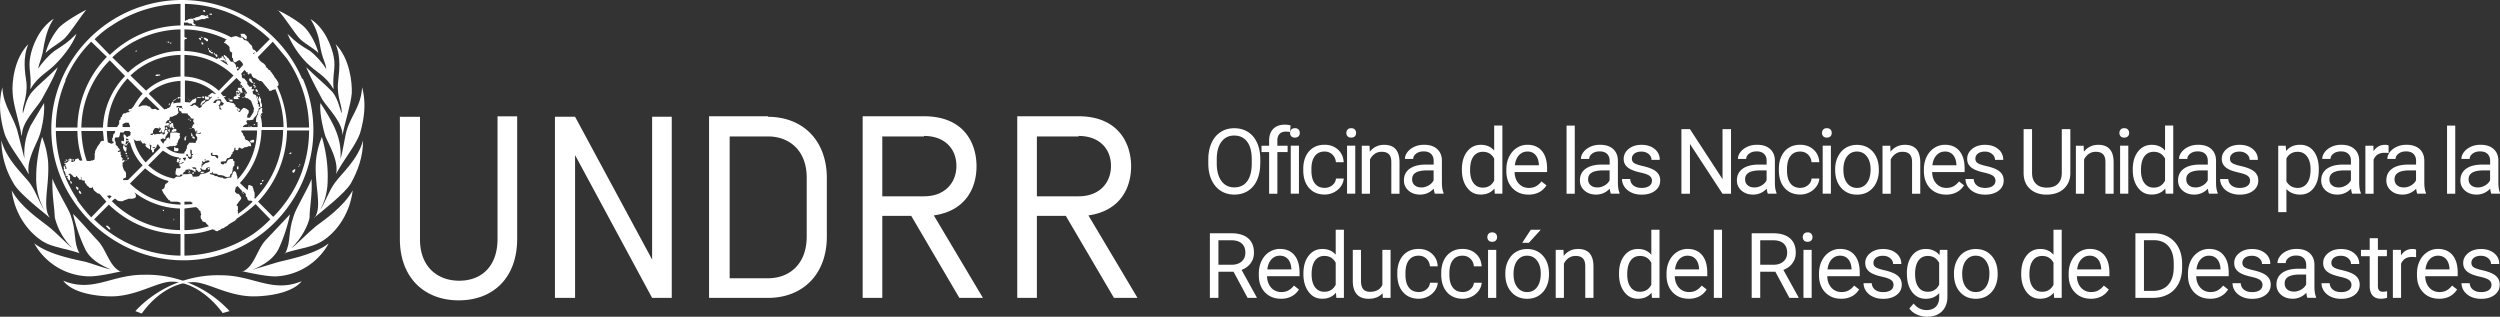 <svg xmlns="http://www.w3.org/2000/svg" id="Layer_1" data-name="Layer 1" viewBox="0 0 509.41 64.54"><rect x="0" y="0" width="509.41" height="64.54" fill="#333333" stroke="none"/><defs><style>.cls-1{fill:#fff;stroke-width:0}</style></defs><path d="m51.28 16.29.1.3.2.2v.1h-.3l-.2-.2c-.1-.1-.3-.2-.3-.4v-.3h.2l.3.2m.7.8-.2.1h-.1v-.2h.3m0 .6v.1h.2v.3l-.1-.2h-.1s.1.1 0 .2v.1l-.2-.2.2-.1-.2-.1-.2-.2v-.1s.1-.1.2 0l.3.2h-.1Zm.4.7v.1l.2.3-.2.2-.2-.2-.1-.1v-.3h.3m.4.8h-.1l-.2.1v-.1l.2-.1.1.1Zm.1.3h-.2s-.1.1-.2 0l.2-.1h.2m.1.4v.3l.2.3v.6l.2.5v.5l-.2.1-.1-.1-.1-.2v-.3c0-.3-.1-.6-.3-.8 0-.1 0-.2-.2-.3v-.2c-.1 0-.2-.2-.1-.3h.2v.5l.2-.2v-.3h.2m.6 3.2v.1h-.1v-.2h.1m-.2.7v.1h-.1c-.1 0 0-.1 0-.2m-1.3 2v.1h-.3c0-.2.1-.2.2-.2h.1m-1.4.4h-.1l.1-.1v.1Zm.2 0v.1h-.1v-.2h.1m.6.1-.1.1s-.2-.1-.2 0h-.1v-.1h.3m.5 2.9v.3c0 .2-.3.1-.5.2l-.3-.2-.1-.1.1-.1.2-.1.3-.1h.3m7.6 2.7c0 .2-.2.1-.2.2h-.2v-.2c.2 0 .2-.2.4-.1v.1Zm-44.3 1.3v.2h-.3v-.2c0-.1.1 0 .2 0h.1Zm-1.3.2v.1h-.2l-.2-.2v-.1c.2 0 .3.1.3.2m5.1-.1h-.1s.1 0 0 0m-5.3.4c0 .1-.1 0-.2 0v-.2c.2 0 .2.1.2.2m47.8.5v.2h-.2v-.2h.2m-47.8.2v.1l-.3-.1c.2 0 .2-.2.3-.1v.1m47.6.3s-.1.1-.2 0v-.1h.2m-.8.7-.1.3c-.1 0 0 .3-.3.3l-.2-.1v-.3l.4-.3h.2m-46.9.2v-.1m.4.3.1.2-.1.1v-.4m.3.5s-.1 0 0 0m39.7 1.5v.1c-.1 0-.2.2-.3.1v-.3h.3m-39 .6v.1h-.3v-.2l-.1-.2v-.1c.3 0 .3.2.4.4m38.7 0v.2l-.2.1h-.2v-.2l.2-.1h.1m-36.5 0s0 .1 0 0m-.8 1v.2c0 .1 0 .2-.2.2l-.3-.4v-.3l.4.2m.5.8.2.4v.1h-.2a.495.495 0 0 1-.3-.3c0-.1-.1-.1 0-.2l.1-.2.2.2m5.9 7.3.2.3v.1l-.1.1-.2-.1-.4-.4-.2-.2v-.1h.3c.2 0 .2.2.4.3m-9.4 10.9c6 2.5 9.8-1.2 16.3-1.2 6.66-.2 13.08 2.5 17.6 7.4l-1.4.4c-3-4.1-7-6.4-10.4-6.4-2.9 0-7.2 3-12.3 3-2.8 0-7.9-.6-9.8-3.2" class="cls-1"/><path d="M61.48 57.29c-6 2.5-9.9-1.2-16.4-1.2-6.61-.2-12.99 2.46-17.5 7.3l1.3.5c3-4.2 7-6.4 10.5-6.4 2.9 0 7.1 2.9 12.3 2.9 2.7 0 7.8-.6 9.8-3.1m-36.7-2c-1.2.2-5.1 1.2-7.2 1-4.45-.27-8.45-2.8-10.6-6.7 3.1 2.4 8.5 3.3 10.6 3.8 2 .6 3.8 1.3 5 1.5-3-1.2-4.6-2.7-5.3-4.3a34.663 34.663 0 0 1-2.4-7c1.5 1.4 4 4.4 5 5.4 1.9 2 2.4 5.4 4.8 6.4" class="cls-1"/><path d="M16.18 51.59c-2.1-.8-5.5-1.2-7.3-2.3-2.5-1.5-5.8-5-6.5-10.5 1.9 3.5 5.8 6 7.4 7.3 1.7 1.3 4 3.8 5 4.5-1.76-1.69-3-3.84-3.6-6.2-.1-2.4-.6-4.5-.5-8 .7 2 3.2 6 3.7 7.4 1.3 3.7.5 5.4 1.8 7.8" class="cls-1"/><path d="M10.18 44.39c-1.8-1.5-6.3-5-7.4-7a17.164 17.164 0 0 1-2.5-8.8c1 3.9 4.4 6.9 5.7 8.6s2.2 4.5 3 5.5a13.207 13.207 0 0 1-1.6-6.8c0-2.3.4-5 1.2-8 .8 2.1 1 3.3 1.2 4.8.4 5.1-1.3 9.4.4 11.7" class="cls-1"/><path d="M5.78 35.39c-1.4-2.7-4.1-5.7-4.9-8.3-.8-2.8-1.3-6-.4-9.3.2 4 2.4 6 3.2 9.4l1.3 5.1c-.2-3 .5-5 1.2-6.6l2.8-4.7c.2 2.7-.7 6.1-1 6.8-.5 1.5-2.7 5-2.1 7.7" class="cls-1"/><path d="M4.38 27.59c-.4-2.6-1.7-6.2-1.8-8.6-.2-2.1.3-7.1 3.2-10-1.2 2.8-.7 5.7-.4 7.8.3 3.1-1 5-.7 6.3.4-1.3.7-3 1.8-4.3 1.5-1.7 2.4-2.2 5.3-5.1-1 2.6-3 6-3.3 6.6-1 1.7-4.1 4.7-4 7.3" class="cls-1"/><path d="M6.18 18.19c.3-3-.5-4.3 0-6.7.4-2.1 1.8-5.8 4.8-7.7-1 1.4-1.6 3.2-2 5.3-.4 2.9-1 3.6-1.2 4.9.7-1.1 2-2.6 3.3-3.6 2-1.3 2.7-1.7 4.5-3.5-.8 2.4-3.3 5.2-3.8 5.7-2.2 2.4-3.8 2.6-5.6 5.6" class="cls-1"/><path d="M17.58 1.99c-1.4.7-4.7 2.6-5.7 3.8-1.2 1.47-2.08 3.17-2.6 5 1-1 2.5-1.8 3.7-2.8 1.2-1.1 3-4 4.6-6m31.8 53.3c1.2.2 5.2 1.2 7.3 1a12.99 12.99 0 0 0 10.3-6.7c-3.1 2.4-8.5 3.3-10.6 3.9l-5 1.5c3-1.2 4.6-2.7 5.4-4.3 1.03-2.24 1.81-4.59 2.3-7l-5 5.3c-1.8 2-2.3 5.5-4.8 6.4" class="cls-1"/><path d="M57.98 51.59c2.2-.8 5.6-1.2 7.4-2.3 2.5-1.4 5.8-5 6.5-10.5-2 3.5-5.8 6-7.5 7.3-1.6 1.3-4 3.8-5 4.5 2.3-2.3 3.4-4.8 3.7-6.2 0-2.4.6-4.5.4-7.9-.7 1.9-3.2 6-3.6 7.4-1.3 3.7-.5 5.3-1.8 7.8" class="cls-1"/><path d="M63.98 44.39c1.8-1.5 6.3-5 7.5-7 1.4-2.5 2.5-5.4 2.5-8.8-1 3.9-4.5 6.9-5.7 8.6-1.3 1.7-2.2 4.5-3 5.5 1.5-2.8 1.5-5.2 1.5-6.8 0-2.2-.3-5-1.2-8-.63 1.53-1.04 3.15-1.2 4.8-.4 5.1 1.4 9.4-.3 11.7" class="cls-1"/><path d="M68.48 35.49c1.4-2.8 4-5.8 4.9-8.4.8-2.8 1.3-6 .4-9.3-.2 4-2.5 6-3.3 9.4-.4 1.9-.7 3.9-1.1 5.2.2-3-.6-5-1.3-6.6a40.33 40.33 0 0 0-2.8-4.8c-.2 2.6.8 6 1 6.7.6 1.6 2.8 5 2.2 7.8" class="cls-1"/><path d="M69.78 27.59c.5-2.7 1.7-6.2 1.9-8.6.1-2.1-.4-7.1-3.3-10 1.2 2.8.7 5.7.5 7.8-.3 3.1 1 5 .7 6.3-.4-1.3-.8-3-1.8-4.3-1.6-1.7-2.4-2.2-5.4-5.1 1.1 2.6 3 6 3.3 6.6 1.1 1.7 4.2 4.7 4.1 7.3" class="cls-1"/><path d="M67.98 18.19c-.3-3 .5-4.3 0-6.7-.4-2-1.8-5.8-4.7-7.6.8 1.3 1.6 3 1.9 5.2.5 3.1 1.2 3.6 1.3 5-.7-1.2-2-2.7-3.3-3.7-2-1.2-2.8-1.7-4.6-3.5.9 2.15 2.19 4.12 3.8 5.8 2.3 2.3 3.9 2.6 5.6 5.5" class="cls-1"/><path d="M56.58 2.09c1.5.6 4.8 2.6 5.7 3.7 1 1.1 2.2 3.3 2.6 5-1-1-2.5-1.7-3.7-2.8-1.1-1.1-2.8-4-4.6-6m-43.6 31.4h.3-.3Zm26.7-31.8v.1h.1m2 .4h-.4v.2c.1.1.3.2.4.1 0 0 .1 0 0-.1.1 0 0-.1 0-.1m1 .8c.1 0 .3.1.4 0v-.2h-.5v.2m-.2.3-.2-.2h-.2v.2c.2 0 .3.1.4 0m6.5 4.1c.2 0 .3.2.5.1l.3.3c.1 0 .2.3.4.2.2 0 0-.2.1-.3v-.3l-.2-.2-.3-.3h-.7l-.1.1.2.3-.2.1Zm-7.7.3v-.1l-.2-.1h-.1v.2h.3m1.1.5v-.2l-.4-.2-.2-.1h-.3l.1.3.3.2.2.2h.3m-1.7-.6-.2-.1.1.3c.2 0 .2.3.3.2l.1-.2c0-.1-.1-.3-.3-.3m.4.8v-.1h-.1s0 .1.1 0m-6.7.1h-.2v.2h.3s.1 0 0-.1v-.1m-.5 0v.2l.1-.2h-.1m7.2 0-.1.1v.4l.2.1.2-.1-.1-.2-.2-.2m-6.2.1h-.2c-.1 0-.2.1-.1.2h.2v-.1l.1-.1Zm7.3.8h-.1v.1m.4.5v-.2l-.2-.1v.3h.2m.5.3c.1-.1.1-.2 0-.2l-.1-.2.1.3v.1Zm-.5-.2v.1c-.1 0 0 .1 0 .2l.2.2c.1 0 .2 0 .2-.2 0-.1-.1-.2-.2-.1v-.2c-.1 0-.1.1-.1 0m-14.8.1h-.1l-.2.1v.1h.3v-.2M42.98 10.79l.3.2.1-.3-.1-.1h-.3l-.1.2m.9.4v-.2c0-.1 0 0 0 0v-.1l-.2-.2v.4h.1m.3.3v.1l.1.1h.2v-.4l-.3-.2h-.1v.3m-11.2 3.9h-.7c-.1 0-.2 0-.3.2l.1.1h.4l.1-.1h.4l-.1-.2m17 0v.1h.3v-.1h-.3m-.6 2.4h.1v-.1s0-.1-.1 0h-.1l.1.1m.4.3h.1v-.2h-.2v.2m-.5.6.2.2v.2h.4c.1-.2 0-.3-.1-.5v-.2l-.1-.3h-.7v.2c-.1 0 0 .2 0 .2l.3.2" class="cls-1"/><path d="M48.08 18.69v.1c.3.2.3-.1.4-.2v.3h.3v-.4h-.4c-.1 0-.2 0-.3.2m1.6.3h.2v-.1h-.2v.1m-.7-.1-.3.2-.2.1.1.2h.2l.2-.3v-.1" class="cls-1"/><path d="M49.98 18.99h.1v-.1h-.2l.1.1m-1 .5h-.3l-.1-.1h-.1c0-.2-.2-.3-.1-.4h-.2v.6c-.2 0-.5 0-.6.3l.1.3h1.1q0-.1 0 0l-.3-.2v-.2h.4v-.3m-7.6.5h.3v-.4c-.1.2-.3 0-.4.1v.1l.1.1m.5.1v.3h.7c0-.2.2-.2.2-.3l-.1-.2h-.3v-.1h-.3l-.2-.1c-.1.2 0 .3 0 .4m-1.4 0c0-.1.1 0 .2 0l.2-.1h.2l.1-.1c-.2-.1-.3 0-.4 0h-.5l.1.2h.1Zm8.9-.2h-.1l.3.1h.2s.1 0 0-.1h-.4m-9.3.2c.1.1.2.1.2 0 0-.2-.1 0-.1 0m-2.2-.1v.1s0 .1 0 0h.1l-.1-.1m-1.8.1h-.3l.2.1h.1v-.2m10.7.3c0-.1-.1-.2-.2-.1v.2h.2m-11-.1h-.2v.2h.2v-.1m2.6-.1v.1h.1c0-.2 0-.1-.1-.1m8.6.1-.2.1-.1.2.5.1h.2v-.4h-.3m-6.2 1v.2l.2-.1c0-.2.2-.3.3-.4l.3-.2.1-.1.1-.2-.2-.1-.2.1c-.1.2-.4.1-.4.3l-.2.4v.1m-5.4-.9h-.2l.1.2h.1l.1-.1-.1-.1m3.3 0h-.2v.1h.1m-4.1.5c-.2.1-.2.3-.2.4q.1.1.2 0v-.4m4.4 3.3c-.1 0-.1-.2-.2-.1 0 0 .1.2.2.1m-.4.1v-.2h-.2v.2h.2m.2.2h.1s.1 0 0-.1c0 0 0-.1-.2 0v.1m-4 .4c.1.1.1 0 .2 0v-.2l-.4-.2-.1.1c.2.1.1.4.3.4m.6.5h.1l-.1-.2v-.2s-.1-.2-.2-.1h-.2v.4l.1.1h-.1v-.3h-.2l-.2.3.2.2h.5m-.8 0v-.2l-.2.1v.1h.2m.3 0h-.2l.1.2h.3v-.2h-.2m1.1.5h-.3v-.3s-.1-.1 0-.2h-.5v.2l.4.1-.1.3h-.1l-.2.2v.3c.1 0 .2-.1.4 0l.2-.1h.3v-.1c.2-.2 0-.3 0-.4l-.2-.1m2.9 0h.2v-.1h-.1l-.1.1m.3-.1v.1h.2c0-.2-.1-.1-.1 0l-.1-.1m-4.3.2h-.1l-.2.2v.2l.3.3v-.7m4.4.8v.4c-.1 0 0 .1 0 .2l.1.1s.2 0 .2-.2l-.1-.2-.1-.3m.1.8v.2l.4.2.1-.1s.1-.1 0-.2l-.2-.1c0-.1 0-.2-.2-.1h-.1m-1.3.8v-.4s-.1-.2 0-.2h.1v-.2h-.2s-.1 0 0 .2h-.2v.6h.3m-12.2 2.4v-.1l.1-.5v-.4h-.3c-.1-.1 0-.3-.2-.4h-.1l-.1.1v.5l.1.2v.1l.3.4h.2m10.6-.7h-.5c0-.1-.1-.2-.3-.2v.1c-.1 0 0 .2 0 .2v.5h.8l.1-.4-.1-.2m-10.6 1.2s0 .1.1 0h.1v-.2l-.2-.1h-.1v.3m.1.3.1.2h.2v-.2h-.3m.3.3h.2-.1s-.1 0 0 0m-.1.1v.4h.1l.1-.1.1-.2c0-.1 0-.2-.1 0m-.5.6c0-.1.2-.1.1-.2 0 0 0-.1 0 0l-.2.1h.1m22.6 1.8h.3v-.5c0-.2-.1-.1-.2-.1l-.1.2v.3m-5.8.2.2-.1v-.3c-.2 0-.4.1-.4.3h.2m-4 .2h.1v-.2h-.2v.2m0 .3v.2h.2l.2-.3h-.2l-.2.2m2.9.2c.1-.1.4-.1.3-.3h-.5l-.2.1v.2h.4m-2.1.1h.3c.1 0 0-.1 0-.2v-.1h-.1c-.1 0-.2 0-.2.2 0 0-.1 0 0 .1m10.4 4.2.1-.1-.2-.2v.2h.1m-16.4 3.5h.2v-.2l-.2-.1v.2m2.3 2v-.3h-.1v.3" class="cls-1"/><path d="M60.98 36.39c-1.27 2.9-3.07 5.55-5.3 7.8l-3.1-3.1c3.72-3.92 5.83-9.1 5.9-14.5h4.5c0 3.4-.7 6.7-2 9.8m-9.4 11.3a26.372 26.372 0 0 1-14 4.4v-4.4c2 0 3.9-.3 5.8-1v.1h.3c0 .2.3.2.4.3h.3l.2-.2h.3c0-.2.2-.2.3-.3l.3-.1c.1 0 .2 0 .3-.2l.2-.1.2-.1.2-.1v-.1c.2 0 .2-.2.3-.2l.3-.2.7-.4c.2 0 .3-.3.5-.4v-.1c1.4-.9 2.7-1.9 3.9-3l3 3.1a24.422 24.422 0 0 1-3.5 3m-11.6-5.5.2.2.2.1.1.1v.2c.2.1.4.2.4.4v.2l.1.2v.3h-.1v.4l.1.4s.2 0 .2.2.2.3.4.3l.2.1c.2 0 .2.2.3.3l.3.3.2.2c-1.6.5-3.3.8-5 .8v-4.4l2.4-.3m-1-1h.2v.4l-1.6.1v-.6h1.4s-.2.1 0 .2m-2-5.4-.3.1c0 .1-.1 0-.2 0h-.5l-.3.2-.2.2c-1.77-.33-3.43-1.13-4.8-2.3l-.5-.4 3-3 1 .6c.7.5 1.5.7 2.3.8v.2h.2v-.1h.2-.1v.2s.1 0 0 .1h-.1l-.2.2v-.2l-.1-.2-.3.1v.3l-.1.2.2.2h.2l.1-.4.1.1c0 .1.1.1 0 .2s-.2.2-.1.3h.4c.2-.1.2-.3.3-.2l.2-.1c.2 0 .1 0 0 .1v.1l-.3.1-.1.1h-.4v.5h.2v.3l-.1.1h-.7l-.1.2v.2l-.1.2v.7c.2 0 .3 0 .3.2h.6v-.2h.6v-.2l.1-.2.2-.2.2-.1v-.3h.3l.4-.2h.1c.1 0 .1.2.3.2h.2l.3.2h.1c.1.1 0 .2.2.2l.1.1c.1 0 .1-.1 0-.2v-.1c0-.1.2 0 .2-.2-.1 0-.2 0-.2-.2h-.4v-.1c-.1 0-.2 0-.2-.2h.4c.1 0 .3 0 .4.2v.2l.2.3h.2c0 .1 0 .3.2.3l.2-.2h.2v-.2c0-.1 0-.2-.2-.2v-.2c.3 0 .4.2.5.3h.3c0 .1.2 0 .2 0 .1 0 .2 0 .2-.2 0 0 .1 0 0-.1l.4-.2h.3l.1.1v.6c-.1.2-.3.2-.4.3l-.5.2-.4.1h-.2l-.3.1c-.1 0-.2 0-.3.2l-.1.2-.6.1h-.7v-.1l-.2-.4-.2-.1h-.2l-.4.1h-.8c-.2 0-.3.2-.4.4m-.3 5.8c-3.85-.08-7.54-1.61-10.3-4.3l3.1-3.1c1.11 1 2.4 1.78 3.8 2.3l1 .3-.1.1-.1.2-.3.2c0 .1-.2 0-.2.2l-.1.3v.2l-.2.3c0 .2-.4.1-.4.3l.3.6.2.3.3.4.2.3.2.2.2.3h.2l.2.3h1.4l.6.2v.4Zm0 5.2a20.016 20.016 0 0 1-14-5.9l.6-.5h.1l.5.4.4.1h.6l.4-.2.6-.2.2-.1h.8l.4-.1.3-.2v-.5l-.3-.5a16.08 16.08 0 0 0 9.3 3.3v4.4h.1Zm0 5.2a25.38 25.38 0 0 1-17.6-7.4l3-3c3.92 3.8 9.14 5.94 14.6 6v4.4Zm-21-11.4a25.808 25.808 0 0 1-4.4-14h4.4c0 2 .4 4.1 1 6h-.2c0 .2-.2 0-.3 0l-.2-.1c0-.1 0-.3-.2-.3l-.3.1-.3.1v.3l-.2.1-.3.1h-.2l-.1-.2h.1v-.4l-.4-.1v.2h-.3v.2h.5s0 .1-.1 0l-.3.1-.2.2-.3.2h-.3l-.1.2h.3v.4l.1.2.1.5v.2-.2l-.1-.1h-.2v-.2s.1 0 0-.1v-.2h-.3v.3l.1.3-.1.1c0 .1 0 .3.2.3l.1.3.1.4.1.1h-.1v.2h.2c0 .1 0 0 0 0v-.1l.2.1v.3-.1h-.2v.1l.2.1.1.2.2.3.2-.1v-.7c0-.2-.1-.3-.3-.4v-.2s.1.1.2 0h.1l.1-.1v.2c.3.1.4.3.5.4.1.2.2.2.3.2h.3v-.1l.1-.2.2.3.3.3v.2h.5l-.1-.3v-.3l.1.1v.5c.1 0 .2 0 .2.2h.5v.4l.4.5s0 .2.2.2l.4.4h.4l.2-.2c.1.2 0 .3.2.5 0 .2.2.3.3.4l.5.4.4.1 1.4 1.6-3.1 3.2c-1.1-1.2-2-2.3-2.9-3.6m-2.4-24.3c1.23-2.96 3.03-5.64 5.3-7.9l3.2 3.1a21.038 21.038 0 0 0-6 14.4h-4.4c0-3.3.7-6.6 2-9.6m9.4-11.2c4.15-2.78 9.01-4.3 14-4.4v4.4c-5.39.11-10.53 2.25-14.4 6l-3.1-3.2c1-1 2.2-2 3.5-2.8m8.3 24.8h.6l-.2.2h-.1l-.3-.1v-.1m-3.9-1.5s.1 0 0 0l.1-.1.2.2.3.1c.1.1.2 0 .4 0h.3l.3.1.2.4.3.1v-.2l.3.2.1.1.2.1h-.2l-.1.1.2.3.3.3s0-.1.2 0v.2h.3v-.7h-.1v-.2h.2v.1l.1.2v.8h.2v.4l.2.1.2-.2v-.4l.3-.3.2-.2c0-.1 0-.3.2-.5v-.1h.1l.5.7-3 3c-1.19-1.3-2.02-2.88-2.4-4.6m-1 .1h-.6v-.3l.1-.1.4.2c.1 0 0 0 0 .1v.1m-3.4 11.4-.5.5-.5-.6h.2l.4-.1.3.2h.1Zm8.1-28.3c-1.8.7-3.4 1.8-4.8 3.1l-3.2-3.1c3.76-3.57 8.72-5.61 13.9-5.7v4.4c-2 0-4 .5-5.9 1.3m-.9 6.6-.2.2-3.2-3.1c2.75-2.63 6.39-4.13 10.2-4.2v4.4c-2.51.1-4.91 1.05-6.8 2.7m-3.5 7.6h-1.5v-.6l.2-.1.4-.2h.4c.1 0 .3 0 .3.2l.1.2.1.3v.2m-.3-3.4c0 .1.1.2.3.1l.5-.1-.3.1-.3.1-.2.2h-.3l-.3.2h-.4l-.3.4v.3c-.2 0-.2.1-.3.2v.3l-.3.3v.6c0 .2-.2.3-.3.5l-.1.2h-2c.11-3.69 1.57-7.21 4.1-9.9l3.1 3.1c-.8.8-1.4 1.8-2 2.8h-.1l-.2.3h-.3l-.3.2v.2m2.4 6.2h-.1c0-.1 0-.2.2-.2v.2m2 .6q-.2 0-.2-.2l.1.1v.1m.3.3.1.2-.3-.2v-.2l.2.2m1.2-7.3-.2-.1-.2-.1h-.2c-.1 0-.2.1-.4 0v.1l-.4-.3c0-.2-.2-.3-.4-.3l-.4-.2h-.9l-.4.2c-.1 0-.3.1-.4 0 .4-.7 1-1.4 1.6-2l2.7 2.6-.1.1h-.1l-.2.1s.1 0 0-.1m4.2-2.3h.2v-.2c.1.2.3 0 .3.2v.8c-.51 0-1.01.07-1.5.2 0-.1.2-.3 0-.4l-.2.1-.2.4-.1.3s-.1 0 0 .2c-.2 0-.2.2-.4.3h-.2c-.2 0 0 .3-.2.2h-.2l-.3.1-3.2-3.2s.2 0 .2-.2c1.8-1.5 4-2.3 6.3-2.4v3.3h-.5l-.1.2m-15.2 6h-4.4c.08-5.15 2.16-10.06 5.8-13.7l3.1 3.2a16.036 16.036 0 0 0-4.5 10.5m-1.6 5-.1.5v.1c0 .1.1.2 0 .4v.5l-.4.2h-.3c-.2.2-.4.1-.6.1h-.3c-.7-2-1-4-1.1-6.1h4.4l.2 2h-.2l-.4.1c-.2.2-.2.5-.4.6l-.1.2-.1.1-.2.3-.1.3-.2.2v.2l-.1.1v.2m3.7-3.5-.1.6s-.2.1-.1.3v.4l.3.1c0 .2-.1.3-.2.3s-.3.2-.5 0l-.3-.1-.2-.1c-.13-.76-.2-1.53-.2-2.3h1.7l-.1.4c0 .1-.3.2-.3.4m2 9 .2-.2h.2l.2-.2v-.8l-.1-.3-.3-.3-.2-.5-.1-.4v-.6c0-.2.2 0 .3-.3l.2-.1v-.1h-.3s0-.2-.2-.1v.2h-.1v-.2l.1-.2v-.2h-.1l-.1-.1v-.1c-.1 0-.2-.1-.1-.2h.1l-.1-.2-.1-.1v-.6h-.1c-.2 0-.3.2-.5 0l.2-.2h.2v-.3l-.4-.4v-.2l-.2-.1-.2-.2v-.5l-.2-.4v-.4l.2-.2h.6l.2-.3v-.1l.1-.6h.7l.1-.1.1-.2h1l.1.2.2.1-.1.2v.2c0 .1 0 .2-.2.3h-.2s0 .2-.2.2h-.2c-.1-.2-.3-.5-.5-.5h-.1v.5l.1.2v.7h-.1l-.3-.1h-.1c-.1.2 0 .3 0 .4s0 .2.2.2h.2v.2h.4v.2l.2.1v-.2l.3-.3v-.1h-.2v.2h-.3l.1-.6h.4l.2-.1c0 .1 0 .3-.2.3l.1.1c.1 0 .2-.2.3 0v-.1c.46 1.76 1.36 3.37 2.6 4.7l-3 3h-1v-.2m12.7-3.9v.1h-.3v-.2l-.2-.1v-.2l.6-.1v.3h-.1v.2m1.5-.7v.1l-.2.1s0 .2-.2.3h-.3l-.2-.2a.481.481 0 0 1-.1-.4h-.3v-.4h.2l.1.2.1.2s0 .2.2.2h.2l.1-.2v-.4l-.1-.2v-.7q.2 0 .3.2v.7h.3l-.1.2h-.2v.4m-2.1-10h.3v.2l-.3-.2h-.5v.4c0 .2.2.2.3.3 0 0 .2 0 .2.2 0 0 0 .2.2.2h.7c.1.1.2 0 .2 0 .2 0 .2.2.2.3l.3.2.3.4.2.2h.3s0-.1.1 0l-.1.3v.4l.2.1v.2c0 .2-.3.1-.3.3v.1c0 .1 0 .2-.2.2l.1.3h.2l.2.1.2.5s0 .2.2.1h.1v-.2h.1v.4c-.1 0-.2 0-.3.2h.6l.4-.2h.1c0 .1-.2.1-.1.2v.1h.2c0 .1 0 0-.1 0h-1.1v.1c0 .2.1.4.3.5v.5l-.1.2-.2.3v.2c-.2.1-.3 0-.4 0h-.9l-.2.3-.2.2-.1.3v.3c-.1.1 0 .2-.2.3v.2l-.3.3v.3h-.4c-1.26 0-2.47-.45-3.4-1.3h.3l.3-.1.2-.1h.6c.2-.2.3 0 .4 0 .2-.1.4-.1.4-.3h.1l.1-.2h-.2v-.1h.2v-.2s.2-.1.1-.2v-.1l.1-.2.1-.1.2-.4v-.3s-.2 0-.1-.1l.1-.2v-.2l-.7-.2h-1.2l-.1.2v.6c0 .1-.1.3 0 .4l-.2.1v-.3l-.4.1-.2.2v.3h-.2l-.3.4v.1l-.1.2c-.23-.25-.43-.51-.6-.8l.2-.2h.2l.1-.2h.1v.2c.2 0 .3.1.4 0v-.2l.1-.3.2-.3.2-.3.2-.2h-.1l-.2-.2v-.5c0-.1.1-.2 0-.2l-.1-.2h-.2v.2s-.1.2 0 .2h.2v.2h-.3l-.1.3v.5l-.3.1v.1h-.1v-.1h.1l-.2-.2h-.3l-.2.1s-.1.1-.2 0h-.4l-.4.1h-.2v-.1h-.2c0 .1-.1.1 0 .2h-.5v-.2c.2-.1.4 0 .5-.2v-.4l.3-.5.1-.1h.5l.2.1h.2v-.3l.3.3v.2h-.2v.2l-.2.2v.1c.1 0 .3.1.4 0v-.5l.1.2.1.4h.5v-.4l.1-.2c0-.1.1-.2 0-.4v-.3l.1-.1h.6l.1-.2c.1 0 .2 0 .2-.2l-.2-.1c-.1 0-.3-.1-.4 0l-.2.1v-.2l.2-.3.2-.2h.2c.2-.1.1-.3.2-.4 0 0 0-.2.2-.3h.3l.6-.3h.2l.3-.3.2-.2v-.2l-.1-.2v-.6l.3-.1v-.1h-.4v.2l-.2-.1v-.3h1s.2.1.1.3m4.6 10.7.1-.2.1.1v.2h-.2v-.1m-.5 1.3c0 .1 0 .2-.2.2l.1-.2v-.5h.2l-.1-.4.1-.2h.1v.2h.2c.1 0 .2 0 .3-.2h.1l.2-.1h.4l.1.1v.2l-.6.2-.3.1-.1.1-.4.3s-.1 0 0 .2m-3.7-17.5c2.39.09 4.67 1.05 6.4 2.7l-.2.1c-.1-.1-.1-.2-.2-.1h-.1v-.2h-.1l-.3.1-.4.3v.1c-.2 0-.3.1-.3.2l.1.1h.2l.1.2.3-.2h.1v.1l-.8.8h-.2l-.3.2-.3.3-.3.2-.2.2v.1s.1.1 0 .2h-.1l-.2.2h-.3c0-.2-.2-.3-.3-.3l-.2-.2-.4-.2-.4.3h-.4v-.1l.1-.1h.1l.1-.1c.1-.2.3-.2.5-.3l.3-.1.1-.4v-.3l-.1-.2-.3.2c-.1.1-.3 0-.4.2l-.4.4v.1l-1.1-.1v-4.4h-.1Zm0-5.2c3.74.1 7.31 1.6 10 4.2l-3 3.1c-1.92-1.77-4.4-2.79-7-2.9v-4.4Zm7.5 1.1h.6c.1.1 0 .3.3.3v-.1h.1l.1.3.2.3.1.2-1.6-1h.2m-7.5-4.1.1-.2.4-.1v-.2h-.2s-.2 0-.3-.2v-1.5c3.02.06 5.99.78 8.7 2.1h-.3l-.1.4h-.1l-.1.1v.2h.2l.3.2.3.3c.2 0 .1.2.3.3v.5l.1.4s.2 0 .3.2h.1c.1.1 0 .2 0 .2v.9c.2 0 .2.1.2.2v.1c.1.2 0 .4.2.5l.1.1c.2 0 .3 0 .5-.2.2-.1.4-.3.6-.2l.2.2c.2.2.4.4.4.6 0 0 .1.1 0 .2l-1 1.1-.2-.1v-.3h.3v-.2s0-.2-.2-.2l-.1.1v.2l-.2-.3v-.3l-.3-.4-.3-.3h-.4l-.2-.2-.2-.3-.2-.3c-.2 0-.2-.1-.3-.3 0 0-.2 0-.3-.2l-.1-.1-.2.1c0 .2 0 .3.2.4l.2.4c0 .1.2.1.1.2h-.2v-.3l-.3-.1v-.2l-.2-.2c0-.1-.1 0-.2 0l-.1.2.2.1h.1-.6l-.1.3-.1-.2-.1-.2-.2.3v.1a15.937 15.937 0 0 0-6.7-1.7v-2.2Zm0-3.6h.5c.1 0 .3 0 .4.2h.5c.2.2.2.4.4.4h.5v-.1l-.2-.2c-.2 0-.2-.2-.3-.3v-.1l.1-.1-.1-.3-.1-.1h.2c.2 0 .3.3.5.2l.5-.1.6-.2h.8v-.2h.7c0-.1-.2-.1-.2-.3l-.2-.1h-.3l-.1-.1-.4-.1h-.4l-.2.2-.6.2c-.2 0-.3 0-.4.2h-.4v.3-.1l-.3-.1-.7.1-.2.2h-.2l-.3.2V.79c6.47.14 12.64 2.71 17.3 7.2l-2.7 2.7-.1-.2-.3-.3-.3-.1-.1-.2-.1-.3v-.2l-.6-.6-.2-.3-.5-.3h-.3c-.1-.2-.3-.3-.3-.5-.1 0-.3-.1-.4 0l-.4-.1c-.2-.1-.5-.3-.8-.2-.2.1-.4 0-.6.2h-.2a20.844 20.844 0 0 0-9.6-2.4v-.6h.1Zm11.4 12.4v.1s0 .2.2.2c.44.54.84 1.11 1.2 1.7 0 .1-.3 0-.4.2v.3l-.2.2.1.2h.2c.1.1.2.2.4.1l.2.2.3.2.2.2.6 1.6-.1.2v.4l-.2.3-.1.2-.2.3-.3.4h-.5v-.4l.1-.3.2-.3v-.5l-.2-.1-.2-.2h-.1a.848.848 0 0 0-.5-.2h-.1l-.4.4-.1.1c-.1.1-.1.4-.3.3-.2 0-.2-.2-.3-.2 0 0-.2 0-.2-.2v-.2h.1v.2s0 .2.2.2l.3-.1v-.2c-.1-.1-.3-.3-.5-.2 0 0 0-.2-.2-.3h-.2v-.4l-.2-.1c0-.2-.3-.3-.4-.3l-.5-.1-.2-.1h-.4l-.7-1h.3l.1-.1c-.1-.2-.3 0-.4-.2v.2l-.6-.7 3.2-3.1 1 1m2.5-6.1.3-.1v.1l-.4.2v-.2m-1.2 4.2.3.2h.1v-.2h-.1.5l.1.2c0 .3.2.4.3.6l.5.2.4.3s.2 0 .3.2h.4l.4.3.1.2.1.1.4.5.2.2.2.3.2.1v.3h.5l.3-.2h.3l.2-.2c1.08 2.46 1.66 5.11 1.7 7.8h-4.4c0-.8-.1-1.6-.3-2.3l.2-.5c.1 0 .2-.2.1-.3.1-.1 0-.2 0-.4l.1-.2-.1-.2c-.2 0-.4.2-.5.3l-.1.2v.1l-.1.2-.1.2v.3l-.2.3-.1.3-.1.3v.4s-.1.1 0 .2v.1h.3v1h-3v-.1s-.1 0 0 0l.2-.2.3-.2c.1 0 .4 0 .4-.3a.696.696 0 0 1-.2-.4l.2-.2h.6l.5-.1s.2 0 .2-.2v-.1l.3-.3.4-.5.1-.3v-.3h.2v-.4l.1-.3h.3v-.2l-.3-.1h-.1v-.2h.1v-.2s-.1-.1-.2 0c-.2-.2 0-.3 0-.4v-.2l-.1-.2v-.3l-.2-.3v-.2c0-.2-.2-.3-.3-.4 0 0-.1-.1-.1 0-.1-.1-.3 0-.3-.2l-.1-.3v-.2l.3-.2v-.2h-.5v-.2l.1-.3s0-.1-.2 0c0-.1-.1 0-.2 0l-.3-.1v-.2c-.2 0-.2-.2-.3-.3v-.4c0-.1-.2 0-.2-.2l-.4-.5h-.3l-.2-.3v-.4l-.1-.1v-.2l.7-.8v.2c.2 0 .2.2.3.3 0 .1.3 0 .4.2l-.2.1m-6 5v-.2h.2l-.1.2v.2c.1.1.3 0 .4 0l.2.2v.2l.1.2h.1l.4.4h-.1l-.2.2v.1h-.5v.4l.3.4h-.4c0-.2-.1-.2-.2-.3l.2-.1-.1-.2c0-.1-.2-.2-.1-.3l.2-.1.1-.3.1-.2-.2-.3h-.5l-.2.2c0 .1-.1.3-.3.3h-.3v-.2l.5-.5h.3l.2-.1v-.2m-1.2 11.6h1l.2.3v.1c-.1.1 0 .3-.2.3l-.3-.3-.2-.2h-.7v-.2h-.1v-.4l.3-.1v.4m4.1 3.9s0 .2-.2.3v.2l-.1.3h-.6l-.5.2h-.4l-.2-.2h-.3l-.4-.1c-.1 0-.3 0-.4-.2h-.4l-.3-.2-.3-.1-.5-.1v-.2h.5l-.1-.2.1-.1.2.4h.6l.5.3h.6l.2.1h.2l.3.2.4.1.5-.1h.1v-.2c0-.2.1-.3.2-.3l.2-.3v-.2l.1-.1c0-.2.1-.3 0-.4l.1-.4.1-.2.2-.2c0-.2-.1-.3 0-.4v-.4a.385.385 0 0 1-.3-.3v-.2h-.5l-.3.1-.3.1v.2l-.1.1-.2.4h-.4l-.1.2c-.2 0-.4 0-.6-.2v-.3l.3-.1h.4c.2 0 .3 0 .4-.2l.1-.3.2-.2h.3l.4-.4v-.2l.3-.3v-.3c.2-.1.3-.2.3-.4l.1-.3v-.2h.2v.5h.5l.1-.2v-.1l.1-.2h.3c0 .2.3.2.4.2l.5-.3c.2 0 .5 0 .7-.2h.6v-.1l-.1-.4v-.2h-.1l-.4-.4-.2-.1-.3-.1-.2-.3v-.2c0-.2-.3-.3-.3-.5l-.1-.3-.1-.1-.2-.3s-.1 0 0-.1v-.1h3.2c-.05 3.71-1.47 7.28-4 10v-.6l-.1-.1v-.1l-.1-.4-.1-.3-.2-.2h-.2l-.3.3m1 7.8.1-.2v-.7l-.3-.3.3-.4.2-.3.2-.2.2-.3c.1-.2.1-.3 0-.4l-.1-.2-.2-.3-.2-.2h-.3l-.3-.3c-.2-.2-.1-.4 0-.6v-.3l.1-.1.3-.3 1 1.1-.1.2v.1l.2-.1v-.2l.6.5v.5l.3.3v.2l.1.2.2.2h.5l.3.2c-1 1-2 1.8-3 2.5v-.6m3.4-3.2v-.5l-.2-.5-.1-.5-.1-.1v-.2l-.2-.1-.5-.2-.2.1v.3l-.1.6h-.1l-1.5-1.4c2.76-2.93 4.32-6.78 4.4-10.8h4.4a20.316 20.316 0 0 1-5.7 14l-.2-.2c.1-.1.2-.3.1-.4m6.6-27.9c2.86 4.12 4.43 8.99 4.5 14h-4.5c-.09-2.91-.77-5.76-2-8.4l.2-.1.1-.3-.1-.4-.1-.2-.2-.3-.2-.3-.2-.2-.2-.4-.3-.4-.2-.3c-.2 0-.1-.3-.3-.4-.1 0-.3 0-.3-.2l-.2-.2c-.12-.08-.22-.18-.3-.3 0-.2-.2-.4-.3-.5-.1-.2-.3-.2-.4-.3l-.5-.4-.4-.6v-.2l3-3.1 3 3.6m3 4C55.72 2.56 40-3.65 26.47 2.21A26.7 26.7 0 0 0 12.58 16.1a25.81 25.81 0 0 0 2.5 25c2.94 4.34 7.07 7.74 11.9 9.8 11.67 5.02 25.27.98 32.3-9.6 5.09-7.46 6-17.01 2.4-25.3m19.9 7.8h4v25c0 5.5 3.5 8.4 8 8.4s7.8-2.9 7.8-8.5v-25h4v25c0 7.8-4.8 12.5-11.9 12.5s-12-4.7-12-12.5v-25l.1.1Zm55.3 36.9h-4l-15.7-29.1v29.1h-4.1V23.79h4.1l15.7 29.1v-29.1h4v36.9Zm11.8-32.9v28.9h7.8c4.4 0 7.9-2.9 7.9-8.5v-12c0-5.5-3.5-8.4-7.9-8.4h-7.8Zm7.8-4c7 0 12 4.7 12 12.5v11.9c0 7.8-5 12.5-12 12.5h-12V23.69h12v.1Zm63.3 4h-8.5V40h8.5c4.2 0 6.6-2.7 6.6-6.2s-2.4-6.1-6.6-6.1m-8.5 16.3v16.7h-4V23.69h12.5c7.9 0 10.7 5.3 10.7 10.2 0 4.5-2.3 9.1-8.7 10l10 16.8h-4.8l-9.8-16.7h-5.9Zm-23-16.2h-8.5V40h8.5c4.2 0 6.6-2.7 6.6-6.2s-2.4-6.1-6.6-6.1m-8.5 16.3v16.7h-4V23.69h12.5c8 0 10.7 5.3 10.7 10.2 0 4.5-2.3 9.1-8.7 10l10 16.8h-4.8l-9.8-16.7h-5.9ZM256.79 33.31c0 1.29-.22 2.42-.65 3.38s-1.05 1.69-1.84 2.2c-.8.51-1.72.76-2.78.76s-1.96-.25-2.76-.76c-.8-.51-1.42-1.24-1.87-2.18-.44-.94-.67-2.04-.68-3.28v-.95c0-1.27.22-2.38.66-3.35.44-.97 1.06-1.71 1.87-2.23.8-.52 1.72-.77 2.76-.77s1.98.25 2.79.76 1.42 1.25 1.86 2.21.65 2.09.65 3.38v.83Zm-1.73-.85c0-1.56-.31-2.76-.94-3.59s-1.5-1.25-2.63-1.25-1.96.42-2.59 1.25-.95 1.99-.97 3.47v.97c0 1.51.32 2.7.95 3.57.64.87 1.51 1.3 2.63 1.3s1.99-.41 2.6-1.22c.61-.82.93-1.99.95-3.51v-.98ZM258.6 39.47v-8.49h-1.55v-1.29h1.55v-1c0-1.05.28-1.86.84-2.43s1.35-.86 2.38-.86c.39 0 .77.05 1.15.15l-.09 1.35c-.28-.05-.58-.08-.9-.08-.54 0-.96.16-1.26.48-.3.32-.44.77-.44 1.36v1.03h2.09v1.29h-2.09v8.49h-1.67Z" class="cls-1"/><path d="M262.87 27.09c0-.27.08-.5.25-.69.17-.19.41-.28.74-.28s.57.09.74.28c.17.19.25.42.25.69s-.08.5-.25.68c-.17.18-.42.27-.74.27s-.57-.09-.74-.27a.953.953 0 0 1-.25-.68Zm1.81 12.37h-1.67v-9.78h1.67v9.78ZM269.92 38.28c.6 0 1.12-.18 1.56-.54.45-.36.69-.81.74-1.36h1.58c-.03.56-.22 1.09-.58 1.6s-.83.91-1.42 1.21c-.59.3-1.22.45-1.88.45-1.33 0-2.39-.44-3.18-1.33-.79-.89-1.18-2.1-1.18-3.65v-.28c0-.95.17-1.8.52-2.54s.85-1.32 1.5-1.73c.65-.41 1.43-.61 2.32-.61 1.1 0 2.01.33 2.73.99.73.66 1.11 1.51 1.16 2.56h-1.58c-.05-.63-.29-1.15-.72-1.56s-.96-.61-1.6-.61c-.85 0-1.51.31-1.97.92-.47.61-.7 1.5-.7 2.65v.32c0 1.13.23 2 .7 2.6.46.61 1.13.91 1.99.91ZM274.34 27.09c0-.27.08-.5.25-.69.17-.19.41-.28.74-.28s.57.09.74.28c.17.19.25.42.25.69s-.08.5-.25.68c-.17.18-.42.27-.74.27s-.57-.09-.74-.27a.953.953 0 0 1-.25-.68Zm1.81 12.37h-1.67v-9.78h1.67v9.78ZM279.06 29.69l.05 1.23c.75-.94 1.72-1.41 2.93-1.41 2.07 0 3.11 1.17 3.13 3.5v6.46h-1.67V33c0-.71-.17-1.23-.48-1.56s-.81-.51-1.48-.51c-.54 0-1.02.14-1.43.43-.41.29-.73.67-.96 1.14v6.97h-1.67v-9.78h1.58ZM292.38 39.47c-.1-.19-.17-.54-.23-1.03-.78.81-1.71 1.21-2.78 1.21-.96 0-1.75-.27-2.37-.82-.62-.54-.93-1.24-.93-2.07 0-1.02.39-1.81 1.16-2.37s1.86-.85 3.27-.85h1.63v-.77c0-.58-.17-1.05-.52-1.4-.35-.35-.86-.52-1.54-.52-.6 0-1.1.15-1.5.45s-.61.67-.61 1.09h-1.68c0-.49.17-.96.52-1.41.35-.45.82-.81 1.41-1.08s1.25-.4 1.96-.4c1.13 0 2.01.28 2.65.85s.97 1.34.99 2.33v4.5c0 .9.11 1.61.34 2.14v.14h-1.75Zm-2.77-1.27c.52 0 1.02-.14 1.49-.41.47-.27.81-.62 1.02-1.06v-2.01h-1.31c-2.05 0-3.07.6-3.07 1.8 0 .52.17.93.52 1.23.35.3.8.44 1.35.44ZM297.88 34.5c0-1.5.36-2.71 1.07-3.62.71-.91 1.64-1.37 2.79-1.37s2.05.39 2.72 1.17v-5.1h1.67v13.88h-1.54l-.08-1.05c-.67.82-1.6 1.23-2.79 1.23s-2.06-.46-2.77-1.39-1.07-2.14-1.07-3.63v-.13Zm1.67.19c0 1.11.23 1.98.69 2.6.46.63 1.09.94 1.9.94 1.06 0 1.83-.48 2.32-1.43v-4.49c-.5-.92-1.27-1.38-2.3-1.38-.82 0-1.46.32-1.92.95-.46.63-.69 1.57-.69 2.81ZM311.43 39.65c-1.33 0-2.4-.44-3.24-1.31-.83-.87-1.25-2.04-1.25-3.49v-.31c0-.97.19-1.84.56-2.6.37-.76.89-1.36 1.55-1.79a3.94 3.94 0 0 1 2.17-.65c1.27 0 2.26.42 2.96 1.26.71.84 1.06 2.04 1.06 3.6v.7h-6.62c.02.96.31 1.74.84 2.34.54.59 1.23.89 2.06.89.59 0 1.09-.12 1.5-.36.41-.24.77-.56 1.08-.96l1.02.8c-.82 1.26-2.05 1.89-3.69 1.89Zm-.21-8.77c-.68 0-1.24.25-1.7.74-.46.49-.74 1.18-.85 2.06h4.9v-.13c-.05-.85-.28-1.51-.69-1.98-.41-.47-.96-.7-1.66-.7ZM320.88 39.47h-1.67V25.59h1.67v13.88ZM328.24 39.47c-.1-.19-.17-.54-.23-1.03-.78.81-1.71 1.21-2.78 1.21-.96 0-1.75-.27-2.37-.82-.62-.54-.93-1.24-.93-2.07 0-1.02.39-1.81 1.16-2.37s1.86-.85 3.27-.85h1.63v-.77c0-.58-.17-1.05-.52-1.4-.35-.35-.86-.52-1.54-.52-.6 0-1.1.15-1.5.45s-.61.67-.61 1.09h-1.68c0-.49.17-.96.52-1.41.35-.45.82-.81 1.41-1.08s1.25-.4 1.96-.4c1.13 0 2.01.28 2.65.85s.97 1.34.99 2.33v4.5c0 .9.11 1.61.34 2.14v.14h-1.75Zm-2.77-1.27c.52 0 1.02-.14 1.49-.41.47-.27.81-.62 1.02-1.06v-2.01h-1.31c-2.05 0-3.07.6-3.07 1.8 0 .52.17.93.52 1.23.35.3.8.44 1.35.44ZM336.62 36.87c0-.45-.17-.8-.51-1.05-.34-.25-.93-.46-1.78-.65s-1.52-.4-2.02-.65-.86-.55-1.1-.9-.36-.77-.36-1.25c0-.8.34-1.48 1.02-2.03s1.54-.83 2.6-.83c1.11 0 2.01.29 2.7.86.69.57 1.03 1.3 1.03 2.2h-1.68c0-.46-.19-.85-.58-1.18-.39-.33-.88-.5-1.47-.5s-1.08.13-1.43.4c-.34.27-.52.61-.52 1.04 0 .4.16.71.48.91.32.21.9.4 1.73.59.83.19 1.51.41 2.03.67.52.26.9.57 1.15.94.25.37.38.81.38 1.33 0 .87-.35 1.57-1.05 2.1-.7.53-1.61.79-2.72.79-.78 0-1.48-.14-2.08-.42-.6-.28-1.07-.66-1.42-1.16-.34-.5-.51-1.04-.51-1.61h1.67c.03.56.25 1 .67 1.33s.97.49 1.66.49c.63 0 1.14-.13 1.52-.38.38-.26.57-.6.57-1.03ZM352.72 39.47h-1.74l-6.63-10.14v10.14h-1.74V26.31h1.74l6.64 10.19V26.31h1.73v13.16ZM360.23 39.47c-.1-.19-.17-.54-.23-1.03-.78.81-1.71 1.21-2.78 1.21-.96 0-1.75-.27-2.37-.82-.62-.54-.93-1.24-.93-2.07 0-1.02.39-1.81 1.16-2.37s1.86-.85 3.27-.85h1.63v-.77c0-.58-.17-1.05-.52-1.4-.35-.35-.86-.52-1.54-.52-.6 0-1.1.15-1.5.45s-.61.67-.61 1.09h-1.68c0-.49.17-.96.52-1.41.35-.45.82-.81 1.41-1.08s1.25-.4 1.96-.4c1.13 0 2.01.28 2.65.85s.97 1.34.99 2.33v4.5c0 .9.11 1.61.34 2.14v.14h-1.75Zm-2.77-1.27c.52 0 1.02-.14 1.49-.41.47-.27.81-.62 1.02-1.06v-2.01h-1.31c-2.05 0-3.07.6-3.07 1.8 0 .52.17.93.52 1.23.35.3.8.44 1.35.44ZM366.83 38.28c.6 0 1.12-.18 1.56-.54.45-.36.69-.81.74-1.36h1.58c-.03.56-.22 1.09-.58 1.6s-.83.91-1.42 1.21c-.59.3-1.22.45-1.88.45-1.33 0-2.39-.44-3.18-1.33-.79-.89-1.18-2.1-1.18-3.65v-.28c0-.95.17-1.8.52-2.54s.85-1.32 1.5-1.73c.65-.41 1.43-.61 2.32-.61 1.1 0 2.01.33 2.73.99.73.66 1.11 1.51 1.16 2.56h-1.58c-.05-.63-.29-1.15-.72-1.56s-.96-.61-1.6-.61c-.85 0-1.51.31-1.97.92-.47.61-.7 1.5-.7 2.65v.32c0 1.13.23 2 .7 2.6.46.61 1.13.91 1.99.91ZM371.26 27.09c0-.27.08-.5.25-.69.17-.19.41-.28.74-.28s.57.09.74.28c.17.19.25.42.25.69s-.08.5-.25.68c-.17.18-.42.27-.74.27s-.57-.09-.74-.27a.953.953 0 0 1-.25-.68Zm1.81 12.37h-1.67v-9.78h1.67v9.78ZM373.94 34.49c0-.96.19-1.82.57-2.58.38-.77.9-1.36 1.57-1.77.67-.42 1.44-.62 2.3-.62 1.33 0 2.41.46 3.23 1.38.82.92 1.23 2.15 1.23 3.68v.12c0 .95-.18 1.81-.55 2.56-.36.76-.89 1.34-1.56 1.77s-1.46.63-2.34.63c-1.33 0-2.4-.46-3.22-1.38-.82-.92-1.23-2.14-1.23-3.66v-.12Zm1.68.2c0 1.08.25 1.96.75 2.61.5.66 1.18.99 2.02.99s1.52-.33 2.02-1c.5-.67.75-1.6.75-2.8 0-1.07-.25-1.94-.76-2.61-.51-.67-1.19-1-2.03-1s-1.49.33-2 .98c-.51.66-.76 1.6-.76 2.82ZM385.17 29.69l.05 1.23c.75-.94 1.72-1.41 2.93-1.41 2.07 0 3.11 1.17 3.13 3.5v6.46h-1.67V33c0-.71-.17-1.23-.48-1.56s-.81-.51-1.48-.51c-.54 0-1.02.14-1.43.43-.41.29-.73.67-.96 1.14v6.97h-1.67v-9.78h1.58ZM396.51 39.65c-1.33 0-2.4-.44-3.24-1.31-.83-.87-1.25-2.04-1.25-3.49v-.31c0-.97.19-1.84.56-2.6.37-.76.89-1.36 1.55-1.79a3.94 3.94 0 0 1 2.17-.65c1.27 0 2.26.42 2.96 1.26.71.84 1.06 2.04 1.06 3.6v.7h-6.62c.02.96.31 1.74.84 2.34.54.59 1.23.89 2.06.89.59 0 1.09-.12 1.5-.36.41-.24.77-.56 1.08-.96l1.02.8c-.82 1.26-2.05 1.89-3.69 1.89Zm-.21-8.77c-.68 0-1.24.25-1.7.74-.46.49-.74 1.18-.85 2.06h4.9v-.13c-.05-.85-.28-1.51-.69-1.98-.41-.47-.96-.7-1.66-.7ZM406.61 36.87c0-.45-.17-.8-.51-1.05-.34-.25-.93-.46-1.78-.65s-1.52-.4-2.02-.65-.86-.55-1.1-.9-.36-.77-.36-1.25c0-.8.34-1.48 1.02-2.03s1.54-.83 2.6-.83c1.11 0 2.01.29 2.7.86.69.57 1.03 1.3 1.03 2.2h-1.68c0-.46-.19-.85-.58-1.18-.39-.33-.88-.5-1.47-.5s-1.08.13-1.43.4c-.34.27-.52.61-.52 1.04 0 .4.16.71.48.91.32.21.9.4 1.73.59.83.19 1.51.41 2.03.67.52.26.9.57 1.15.94.25.37.38.81.38 1.33 0 .87-.35 1.57-1.05 2.1-.7.53-1.61.79-2.72.79-.78 0-1.48-.14-2.08-.42-.6-.28-1.07-.66-1.42-1.16-.34-.5-.51-1.04-.51-1.61h1.67c.03.56.25 1 .67 1.33s.97.49 1.66.49c.63 0 1.14-.13 1.52-.38.38-.26.57-.6.57-1.03ZM421.86 26.31v8.95c0 1.24-.4 2.26-1.17 3.05-.77.79-1.83 1.23-3.15 1.33l-.46.02c-1.44 0-2.59-.39-3.44-1.17-.86-.78-1.29-1.85-1.3-3.21v-8.97h1.72v8.91c0 .95.26 1.69.79 2.22.52.53 1.27.79 2.24.79s1.73-.26 2.25-.79.78-1.26.78-2.21v-8.92h1.74ZM424.57 29.69l.05 1.23c.75-.94 1.72-1.41 2.93-1.41 2.07 0 3.11 1.17 3.13 3.5v6.46h-1.67V33c0-.71-.17-1.23-.48-1.56s-.81-.51-1.48-.51c-.54 0-1.02.14-1.43.43-.41.29-.73.67-.96 1.14v6.97h-1.67v-9.78h1.58ZM431.86 27.09c0-.27.08-.5.25-.69.17-.19.41-.28.74-.28s.57.09.74.28c.17.19.25.42.25.69s-.08.5-.25.68c-.17.18-.42.27-.74.27s-.57-.09-.74-.27a.953.953 0 0 1-.25-.68Zm1.81 12.37H432v-9.78h1.67v9.78ZM434.58 34.5c0-1.5.36-2.71 1.07-3.62.71-.91 1.64-1.37 2.79-1.37s2.05.39 2.72 1.17v-5.1h1.67v13.88h-1.54l-.08-1.05c-.67.82-1.6 1.23-2.79 1.23s-2.06-.46-2.77-1.39-1.07-2.14-1.07-3.63v-.13Zm1.67.19c0 1.11.23 1.98.69 2.6.46.63 1.09.94 1.9.94 1.06 0 1.83-.48 2.32-1.43v-4.49c-.5-.92-1.27-1.38-2.3-1.38-.82 0-1.46.32-1.92.95-.46.63-.69 1.57-.69 2.81ZM450.12 39.47c-.1-.19-.17-.54-.23-1.03-.78.81-1.71 1.21-2.78 1.21-.96 0-1.75-.27-2.37-.82-.62-.54-.93-1.24-.93-2.07 0-1.02.39-1.81 1.16-2.37s1.86-.85 3.27-.85h1.63v-.77c0-.58-.17-1.05-.52-1.4-.35-.35-.86-.52-1.54-.52-.6 0-1.1.15-1.5.45s-.61.67-.61 1.09h-1.68c0-.49.17-.96.52-1.41.35-.45.82-.81 1.41-1.08s1.25-.4 1.96-.4c1.13 0 2.01.28 2.65.85s.97 1.34.99 2.33v4.5c0 .9.11 1.61.34 2.14v.14h-1.75Zm-2.77-1.27c.52 0 1.02-.14 1.49-.41.47-.27.81-.62 1.02-1.06v-2.01h-1.31c-2.05 0-3.07.6-3.07 1.8 0 .52.17.93.52 1.23.35.3.8.44 1.35.44ZM458.49 36.87c0-.45-.17-.8-.51-1.05-.34-.25-.93-.46-1.78-.65s-1.52-.4-2.02-.65-.86-.55-1.1-.9-.36-.77-.36-1.25c0-.8.34-1.48 1.02-2.03s1.54-.83 2.6-.83c1.11 0 2.01.29 2.7.86.69.57 1.03 1.3 1.03 2.2h-1.68c0-.46-.19-.85-.58-1.18-.39-.33-.88-.5-1.47-.5s-1.08.13-1.43.4c-.34.27-.52.61-.52 1.04 0 .4.16.71.48.91.32.21.9.4 1.73.59.83.19 1.51.41 2.03.67.52.26.9.57 1.15.94.25.37.38.81.38 1.33 0 .87-.35 1.57-1.05 2.1-.7.53-1.61.79-2.72.79-.78 0-1.48-.14-2.08-.42-.6-.28-1.07-.66-1.42-1.16-.34-.5-.51-1.04-.51-1.61h1.67c.03.56.25 1 .67 1.33s.97.49 1.66.49c.63 0 1.14-.13 1.52-.38.38-.26.57-.6.57-1.03ZM472.48 34.69c0 1.49-.34 2.69-1.02 3.6-.68.91-1.6 1.36-2.77 1.36s-2.12-.38-2.8-1.13v4.71h-1.67V29.69h1.53l.08 1.08c.68-.84 1.63-1.27 2.84-1.27s2.1.44 2.79 1.33c.68.89 1.03 2.12 1.03 3.7v.15Zm-1.67-.19c0-1.1-.24-1.97-.71-2.61-.47-.64-1.11-.96-1.93-.96-1.01 0-1.77.45-2.28 1.35v4.67c.5.89 1.27 1.34 2.3 1.34.8 0 1.44-.32 1.91-.95.47-.64.71-1.58.71-2.83ZM479.29 39.47c-.1-.19-.17-.54-.23-1.03-.78.81-1.71 1.21-2.78 1.21-.96 0-1.75-.27-2.37-.82-.62-.54-.93-1.24-.93-2.07 0-1.02.39-1.81 1.16-2.37s1.86-.85 3.27-.85h1.63v-.77c0-.58-.17-1.05-.52-1.4-.35-.35-.86-.52-1.54-.52-.6 0-1.1.15-1.5.45s-.61.67-.61 1.09h-1.68c0-.49.17-.96.52-1.41.35-.45.82-.81 1.41-1.08s1.25-.4 1.96-.4c1.13 0 2.01.28 2.65.85s.97 1.34.99 2.33v4.5c0 .9.11 1.61.34 2.14v.14h-1.75Zm-2.77-1.27c.52 0 1.02-.14 1.49-.41.47-.27.81-.62 1.02-1.06v-2.01h-1.31c-2.05 0-3.07.6-3.07 1.8 0 .52.17.93.52 1.23.35.3.8.44 1.35.44ZM486.7 31.19c-.25-.04-.53-.06-.82-.06-1.1 0-1.84.47-2.23 1.4v6.94h-1.67v-9.78h1.63l.03 1.13c.55-.87 1.33-1.31 2.33-1.31.33 0 .57.04.74.13v1.55ZM492.56 39.47c-.1-.19-.17-.54-.23-1.03-.78.81-1.71 1.21-2.78 1.21-.96 0-1.75-.27-2.37-.82-.62-.54-.93-1.24-.93-2.07 0-1.02.39-1.81 1.16-2.37s1.86-.85 3.27-.85h1.63v-.77c0-.58-.17-1.05-.52-1.4-.35-.35-.86-.52-1.54-.52-.6 0-1.1.15-1.5.45s-.61.67-.61 1.09h-1.68c0-.49.17-.96.52-1.41.35-.45.82-.81 1.41-1.08s1.25-.4 1.96-.4c1.13 0 2.01.28 2.65.85s.97 1.34.99 2.33v4.5c0 .9.11 1.61.34 2.14v.14h-1.75Zm-2.77-1.27c.52 0 1.02-.14 1.49-.41.47-.27.81-.62 1.02-1.06v-2.01h-1.31c-2.05 0-3.07.6-3.07 1.8 0 .52.17.93.52 1.23.35.3.8.44 1.35.44ZM500.29 39.47h-1.67V25.59h1.67v13.88ZM507.65 39.47c-.1-.19-.17-.54-.23-1.03-.78.81-1.71 1.21-2.78 1.21-.96 0-1.75-.27-2.37-.82-.62-.54-.93-1.24-.93-2.07 0-1.02.39-1.81 1.16-2.37s1.86-.85 3.27-.85h1.63v-.77c0-.58-.17-1.05-.52-1.4-.35-.35-.86-.52-1.54-.52-.6 0-1.1.15-1.5.45s-.61.67-.61 1.09h-1.68c0-.49.17-.96.52-1.41.35-.45.82-.81 1.41-1.08s1.25-.4 1.96-.4c1.13 0 2.01.28 2.65.85s.97 1.34.99 2.33v4.5c0 .9.11 1.61.34 2.14v.14h-1.75Zm-2.77-1.27c.52 0 1.02-.14 1.49-.41.47-.27.81-.62 1.02-1.06v-2.01h-1.31c-2.05 0-3.07.6-3.07 1.8 0 .52.17.93.52 1.23.35.3.8.44 1.35.44ZM251.36 55.37h-3.09v5.32h-1.74V47.53h4.36c1.48 0 2.62.34 3.42 1.01.8.67 1.2 1.66 1.2 2.95 0 .82-.22 1.53-.67 2.14-.44.61-1.06 1.06-1.85 1.37l3.09 5.59v.11h-1.86l-2.86-5.32Zm-3.09-1.42h2.67c.86 0 1.55-.22 2.06-.67.51-.45.76-1.04.76-1.79 0-.81-.24-1.44-.73-1.87-.48-.43-1.19-.66-2.1-.66h-2.66v5ZM260.99 60.87c-1.33 0-2.4-.44-3.24-1.31-.83-.87-1.25-2.04-1.25-3.49v-.31c0-.97.19-1.84.56-2.6.37-.76.89-1.36 1.55-1.79s1.39-.65 2.17-.65c1.27 0 2.26.42 2.96 1.26.71.84 1.06 2.04 1.06 3.6v.7h-6.62c.02.96.31 1.74.84 2.34.54.59 1.23.89 2.06.89.59 0 1.09-.12 1.5-.36.41-.24.77-.56 1.08-.96l1.02.8c-.82 1.26-2.05 1.89-3.69 1.89Zm-.21-8.77c-.68 0-1.24.25-1.7.74-.46.49-.74 1.18-.85 2.06h4.9v-.13c-.05-.85-.28-1.51-.69-1.97-.41-.47-.96-.7-1.66-.7ZM265.59 55.72c0-1.5.36-2.71 1.07-3.62.71-.91 1.64-1.37 2.79-1.37s2.05.39 2.72 1.18v-5.1h1.67v13.88h-1.54l-.08-1.05c-.67.82-1.6 1.23-2.79 1.23s-2.06-.46-2.77-1.39-1.07-2.14-1.07-3.63v-.13Zm1.67.19c0 1.11.23 1.98.69 2.6.46.63 1.09.94 1.9.94 1.06 0 1.83-.48 2.32-1.43v-4.49c-.5-.92-1.27-1.38-2.3-1.38-.82 0-1.46.32-1.92.95s-.69 1.57-.69 2.81ZM281.73 59.73c-.65.76-1.61 1.15-2.87 1.15-1.04 0-1.84-.3-2.38-.91-.55-.61-.82-1.5-.83-2.69v-6.36h1.67v6.32c0 1.48.6 2.22 1.81 2.22 1.28 0 2.13-.48 2.55-1.43v-7.11h1.67v9.78h-1.59l-.04-.97ZM289.08 59.51c.6 0 1.12-.18 1.56-.54.45-.36.69-.81.74-1.36h1.58c-.03.56-.22 1.09-.58 1.6s-.83.91-1.42 1.21c-.59.3-1.22.45-1.88.45-1.33 0-2.39-.44-3.18-1.33-.79-.89-1.18-2.1-1.18-3.65v-.28c0-.95.17-1.8.52-2.54s.85-1.32 1.5-1.73c.65-.41 1.43-.62 2.32-.62 1.1 0 2.01.33 2.73.99.73.66 1.11 1.51 1.16 2.56h-1.58c-.05-.63-.29-1.15-.72-1.56s-.96-.61-1.6-.61c-.85 0-1.51.31-1.97.92-.47.61-.7 1.5-.7 2.65v.32c0 1.13.23 2 .7 2.6.46.61 1.13.91 1.99.91ZM298.03 59.51c.6 0 1.12-.18 1.56-.54.45-.36.69-.81.74-1.36h1.58c-.03.56-.22 1.09-.58 1.6s-.83.91-1.42 1.21c-.59.3-1.22.45-1.88.45-1.33 0-2.39-.44-3.18-1.33-.79-.89-1.18-2.1-1.18-3.65v-.28c0-.95.17-1.8.52-2.54s.85-1.32 1.5-1.73c.65-.41 1.43-.62 2.32-.62 1.1 0 2.01.33 2.73.99.73.66 1.11 1.51 1.16 2.56h-1.58c-.05-.63-.29-1.15-.72-1.56s-.96-.61-1.6-.61c-.85 0-1.51.31-1.97.92-.47.61-.7 1.5-.7 2.65v.32c0 1.13.23 2 .7 2.6.46.61 1.13.91 1.99.91ZM303.07 48.32c0-.27.08-.5.25-.69.17-.19.41-.28.74-.28s.57.09.74.28.25.42.25.69-.08.5-.25.68-.42.27-.74.27-.57-.09-.74-.27a.953.953 0 0 1-.25-.68Zm1.81 12.37h-1.67v-9.78h1.67v9.78ZM306.73 55.71c0-.96.19-1.82.57-2.58.38-.76.9-1.36 1.57-1.77s1.44-.62 2.3-.62c1.33 0 2.41.46 3.23 1.38.82.92 1.23 2.15 1.23 3.68v.12c0 .95-.18 1.81-.55 2.56-.36.76-.89 1.34-1.56 1.77s-1.46.63-2.34.63c-1.33 0-2.4-.46-3.22-1.38-.82-.92-1.23-2.14-1.23-3.66v-.12Zm1.68.2c0 1.08.25 1.96.75 2.61.5.66 1.18.99 2.02.99s1.52-.33 2.02-1c.5-.67.75-1.6.75-2.8 0-1.07-.25-1.94-.76-2.61-.51-.67-1.19-1-2.03-1s-1.49.33-2 .99c-.51.66-.76 1.6-.76 2.82Zm3.52-9.1h2.02l-2.42 2.66h-1.35l1.74-2.66ZM318.58 50.91l.05 1.23c.75-.94 1.72-1.41 2.93-1.41 2.07 0 3.11 1.17 3.13 3.5v6.46h-1.67v-6.47c0-.71-.17-1.23-.48-1.56-.32-.34-.81-.51-1.48-.51-.54 0-1.02.14-1.43.43s-.73.67-.96 1.14v6.97H317v-9.78h1.58ZM329.9 55.72c0-1.5.36-2.71 1.07-3.62.71-.91 1.64-1.37 2.79-1.37s2.05.39 2.72 1.18v-5.1h1.67v13.88h-1.54l-.08-1.05c-.67.82-1.6 1.23-2.79 1.23s-2.06-.46-2.77-1.39-1.07-2.14-1.07-3.63v-.13Zm1.67.19c0 1.11.23 1.98.69 2.6.46.63 1.09.94 1.9.94 1.06 0 1.83-.48 2.32-1.43v-4.49c-.5-.92-1.27-1.38-2.3-1.38-.82 0-1.46.32-1.92.95s-.69 1.57-.69 2.81ZM344.07 60.87c-1.33 0-2.4-.44-3.24-1.31-.83-.87-1.25-2.04-1.25-3.49v-.31c0-.97.19-1.84.56-2.6.37-.76.89-1.36 1.55-1.79s1.39-.65 2.17-.65c1.27 0 2.26.42 2.96 1.26.71.84 1.06 2.04 1.06 3.6v.7h-6.62c.02.96.31 1.74.84 2.34.54.59 1.23.89 2.06.89.59 0 1.09-.12 1.5-.36.41-.24.77-.56 1.08-.96l1.02.8c-.82 1.26-2.05 1.89-3.69 1.89Zm-.21-8.77c-.68 0-1.24.25-1.7.74-.46.49-.74 1.18-.85 2.06h4.9v-.13c-.05-.85-.28-1.51-.69-1.97-.41-.47-.96-.7-1.66-.7ZM350.89 60.69h-1.67V46.81h1.67v13.88ZM361.76 55.37h-3.09v5.32h-1.74V47.53h4.36c1.48 0 2.62.34 3.42 1.01.8.67 1.2 1.66 1.2 2.95 0 .82-.22 1.53-.67 2.14-.44.61-1.06 1.06-1.85 1.37l3.09 5.59v.11h-1.86l-2.86-5.32Zm-3.09-1.42h2.67c.86 0 1.55-.22 2.06-.67.51-.45.76-1.04.76-1.79 0-.81-.24-1.44-.73-1.87-.48-.43-1.19-.66-2.1-.66h-2.66v5ZM367.34 48.32c0-.27.08-.5.25-.69.17-.19.41-.28.74-.28s.57.09.74.28.25.42.25.69-.08.5-.25.68-.42.27-.74.27-.57-.09-.74-.27a.953.953 0 0 1-.25-.68Zm1.81 12.37h-1.67v-9.78h1.67v9.78ZM375.14 60.87c-1.33 0-2.4-.44-3.24-1.31-.83-.87-1.25-2.04-1.25-3.49v-.31c0-.97.19-1.84.56-2.6.37-.76.89-1.36 1.55-1.79s1.39-.65 2.17-.65c1.27 0 2.26.42 2.96 1.26.71.84 1.06 2.04 1.06 3.6v.7h-6.62c.02.96.31 1.74.84 2.34.54.59 1.23.89 2.06.89.59 0 1.09-.12 1.5-.36.41-.24.77-.56 1.08-.96l1.02.8c-.82 1.26-2.05 1.89-3.69 1.89Zm-.21-8.77c-.68 0-1.24.25-1.7.74-.46.49-.74 1.18-.85 2.06h4.9v-.13c-.05-.85-.28-1.51-.69-1.97-.41-.47-.96-.7-1.66-.7ZM385.84 58.1c0-.45-.17-.8-.51-1.05-.34-.25-.93-.46-1.78-.65s-1.52-.4-2.02-.65-.86-.55-1.1-.9-.36-.77-.36-1.25c0-.8.34-1.48 1.02-2.03s1.54-.83 2.6-.83c1.11 0 2.01.29 2.7.86.69.57 1.03 1.3 1.03 2.2h-1.68c0-.46-.19-.85-.58-1.18-.39-.33-.88-.5-1.47-.5s-1.08.13-1.43.4c-.34.27-.52.61-.52 1.04 0 .4.16.71.48.91.32.21.9.4 1.73.59.83.19 1.51.41 2.03.67.52.26.9.57 1.15.94.25.37.38.81.38 1.33 0 .87-.35 1.57-1.05 2.1-.7.53-1.61.79-2.72.79-.78 0-1.48-.14-2.08-.42-.6-.28-1.07-.66-1.42-1.16-.34-.5-.51-1.04-.51-1.61h1.67c.03.56.25 1 .67 1.33s.97.49 1.66.49c.63 0 1.14-.13 1.52-.38.38-.26.57-.6.57-1.03ZM388.55 55.72c0-1.52.35-2.74 1.06-3.64.71-.9 1.64-1.35 2.8-1.35s2.12.42 2.79 1.27l.08-1.08h1.53v9.54c0 1.27-.38 2.26-1.12 2.99-.75.73-1.76 1.09-3.02 1.09-.71 0-1.4-.15-2.07-.45s-1.19-.71-1.54-1.24l.87-1c.72.89 1.59 1.33 2.63 1.33.81 0 1.45-.23 1.9-.69s.68-1.1.68-1.93v-.84c-.67.77-1.58 1.16-2.74 1.16s-2.07-.46-2.78-1.38-1.06-2.18-1.06-3.77Zm1.68.19c0 1.1.23 1.97.68 2.6s1.08.94 1.9.94c1.05 0 1.83-.48 2.32-1.44v-4.46c-.51-.93-1.28-1.4-2.31-1.4-.81 0-1.45.32-1.91.95s-.69 1.57-.69 2.81ZM398.15 55.71c0-.96.19-1.82.57-2.58.38-.76.9-1.36 1.57-1.77s1.44-.62 2.3-.62c1.33 0 2.41.46 3.23 1.38.82.92 1.23 2.15 1.23 3.68v.12c0 .95-.18 1.81-.55 2.56-.36.76-.89 1.34-1.56 1.77s-1.46.63-2.34.63c-1.33 0-2.4-.46-3.22-1.38-.82-.92-1.23-2.14-1.23-3.66v-.12Zm1.68.2c0 1.08.25 1.96.75 2.61.5.66 1.18.99 2.02.99s1.52-.33 2.02-1c.5-.67.75-1.6.75-2.8 0-1.07-.25-1.94-.76-2.61-.51-.67-1.19-1-2.03-1s-1.49.33-2 .99c-.51.66-.76 1.6-.76 2.82ZM411.85 55.72c0-1.5.36-2.71 1.07-3.62.71-.91 1.64-1.37 2.79-1.37s2.05.39 2.72 1.18v-5.1h1.67v13.88h-1.54l-.08-1.05c-.67.82-1.6 1.23-2.79 1.23s-2.06-.46-2.77-1.39-1.07-2.14-1.07-3.63v-.13Zm1.67.19c0 1.11.23 1.98.69 2.6.46.63 1.09.94 1.9.94 1.06 0 1.83-.48 2.32-1.43v-4.49c-.5-.92-1.27-1.38-2.3-1.38-.82 0-1.46.32-1.92.95s-.69 1.57-.69 2.81ZM426.01 60.87c-1.33 0-2.4-.44-3.24-1.31-.83-.87-1.25-2.04-1.25-3.49v-.31c0-.97.19-1.84.56-2.6.37-.76.89-1.36 1.55-1.79s1.39-.65 2.17-.65c1.27 0 2.26.42 2.96 1.26.71.84 1.06 2.04 1.06 3.6v.7h-6.62c.02.96.31 1.74.84 2.34.54.59 1.23.89 2.06.89.59 0 1.09-.12 1.5-.36.41-.24.77-.56 1.08-.96l1.02.8c-.82 1.26-2.05 1.89-3.69 1.89Zm-.21-8.77c-.68 0-1.24.25-1.7.74-.46.49-.74 1.18-.85 2.06h4.9v-.13c-.05-.85-.28-1.51-.69-1.97-.41-.47-.96-.7-1.66-.7ZM435.12 60.69V47.53h3.71c1.14 0 2.16.25 3.04.76.88.51 1.56 1.23 2.04 2.16.48.93.72 2.01.73 3.22v.84c0 1.24-.24 2.33-.72 3.26-.48.93-1.16 1.65-2.05 2.15-.89.5-1.92.76-3.1.77h-3.64Zm1.74-11.74v10.32h1.83c1.34 0 2.38-.42 3.12-1.25.74-.83 1.12-2.02 1.12-3.56v-.77c0-1.5-.35-2.66-1.05-3.49-.7-.83-1.7-1.25-2.99-1.26h-2.02ZM450.32 60.87c-1.33 0-2.4-.44-3.24-1.31-.83-.87-1.25-2.04-1.25-3.49v-.31c0-.97.19-1.84.56-2.6.37-.76.89-1.36 1.55-1.79s1.39-.65 2.17-.65c1.27 0 2.26.42 2.96 1.26.71.84 1.06 2.04 1.06 3.6v.7h-6.62c.02.96.31 1.74.84 2.34.54.59 1.23.89 2.06.89.59 0 1.09-.12 1.5-.36.41-.24.77-.56 1.08-.96l1.02.8c-.82 1.26-2.05 1.89-3.69 1.89Zm-.21-8.77c-.68 0-1.24.25-1.7.74-.46.49-.74 1.18-.85 2.06h4.9v-.13c-.05-.85-.28-1.51-.69-1.97-.41-.47-.96-.7-1.66-.7ZM461.02 58.1c0-.45-.17-.8-.51-1.05-.34-.25-.93-.46-1.78-.65s-1.52-.4-2.02-.65-.86-.55-1.1-.9-.36-.77-.36-1.25c0-.8.34-1.48 1.02-2.03s1.54-.83 2.6-.83c1.11 0 2.01.29 2.7.86.69.57 1.03 1.3 1.03 2.2h-1.68c0-.46-.19-.85-.58-1.18-.39-.33-.88-.5-1.47-.5s-1.08.13-1.43.4c-.34.27-.52.61-.52 1.04 0 .4.16.71.48.91.32.21.9.4 1.73.59.83.19 1.51.41 2.03.67.52.26.9.57 1.15.94.25.37.38.81.38 1.33 0 .87-.35 1.57-1.05 2.1-.7.53-1.61.79-2.72.79-.78 0-1.48-.14-2.08-.42-.6-.28-1.07-.66-1.42-1.16-.34-.5-.51-1.04-.51-1.61h1.67c.03.56.25 1 .67 1.33s.97.49 1.66.49c.63 0 1.14-.13 1.52-.38.38-.26.57-.6.57-1.03ZM470.17 60.69c-.1-.19-.17-.54-.23-1.03-.78.81-1.71 1.21-2.78 1.21-.96 0-1.75-.27-2.37-.82-.62-.54-.93-1.24-.93-2.07 0-1.02.39-1.81 1.16-2.37s1.86-.85 3.27-.85h1.63v-.77c0-.58-.17-1.05-.52-1.4s-.86-.52-1.54-.52c-.6 0-1.1.15-1.5.45-.4.3-.61.67-.61 1.09h-1.68c0-.49.17-.96.52-1.41.35-.46.82-.82 1.41-1.08.59-.27 1.25-.4 1.96-.4 1.13 0 2.01.28 2.65.85s.97 1.34.99 2.33v4.5c0 .9.11 1.61.34 2.14v.14h-1.75Zm-2.77-1.27c.52 0 1.02-.14 1.49-.41.47-.27.81-.62 1.02-1.06v-2.01h-1.31c-2.05 0-3.07.6-3.07 1.8 0 .52.17.93.52 1.23.35.3.8.44 1.35.44ZM479.15 58.1c0-.45-.17-.8-.51-1.05-.34-.25-.93-.46-1.78-.65s-1.52-.4-2.02-.65-.86-.55-1.1-.9-.36-.77-.36-1.25c0-.8.34-1.48 1.02-2.03s1.54-.83 2.6-.83c1.11 0 2.01.29 2.7.86.69.57 1.03 1.3 1.03 2.2h-1.68c0-.46-.19-.85-.58-1.18-.39-.33-.88-.5-1.47-.5s-1.08.13-1.43.4c-.34.27-.52.61-.52 1.04 0 .4.16.71.48.91.32.21.9.4 1.73.59.83.19 1.51.41 2.03.67.52.26.9.57 1.15.94.25.37.38.81.38 1.33 0 .87-.35 1.57-1.05 2.1-.7.53-1.61.79-2.72.79-.78 0-1.48-.14-2.08-.42-.6-.28-1.07-.66-1.42-1.16-.34-.5-.51-1.04-.51-1.61h1.67c.03.56.25 1 .67 1.33s.97.49 1.66.49c.63 0 1.14-.13 1.52-.38.38-.26.57-.6.57-1.03ZM484.53 48.55v2.37h1.83v1.29h-1.83v6.07c0 .39.08.69.24.88.16.2.44.29.83.29.19 0 .46-.04.8-.11v1.35c-.44.12-.87.18-1.28.18-.75 0-1.31-.23-1.69-.68-.38-.45-.57-1.09-.57-1.92V52.2h-1.78v-1.29h1.78v-2.37h1.67ZM492.3 52.41c-.25-.04-.53-.06-.82-.06-1.1 0-1.84.47-2.23 1.4v6.94h-1.67v-9.78h1.63l.03 1.13c.55-.87 1.33-1.31 2.33-1.31.33 0 .57.04.74.13v1.55ZM496.98 60.87c-1.33 0-2.4-.44-3.24-1.31-.83-.87-1.25-2.04-1.25-3.49v-.31c0-.97.19-1.84.56-2.6.37-.76.89-1.36 1.55-1.79s1.39-.65 2.17-.65c1.27 0 2.26.42 2.96 1.26.71.84 1.06 2.04 1.06 3.6v.7h-6.62c.02.96.31 1.74.84 2.34.54.59 1.23.89 2.06.89.59 0 1.09-.12 1.5-.36.41-.24.77-.56 1.08-.96l1.02.8c-.82 1.26-2.05 1.89-3.69 1.89Zm-.21-8.77c-.68 0-1.24.25-1.7.74-.46.49-.74 1.18-.85 2.06h4.9v-.13c-.05-.85-.28-1.51-.69-1.97-.41-.47-.96-.7-1.66-.7ZM507.68 58.1c0-.45-.17-.8-.51-1.05-.34-.25-.93-.46-1.78-.65s-1.52-.4-2.02-.65-.86-.55-1.1-.9-.36-.77-.36-1.25c0-.8.34-1.48 1.02-2.03s1.54-.83 2.6-.83c1.11 0 2.01.29 2.7.86.69.57 1.03 1.3 1.03 2.2h-1.68c0-.46-.19-.85-.58-1.18-.39-.33-.88-.5-1.47-.5s-1.08.13-1.43.4c-.34.27-.52.61-.52 1.04 0 .4.16.71.48.91.32.21.9.4 1.73.59.83.19 1.51.41 2.03.67.52.26.9.57 1.15.94.25.37.38.81.38 1.33 0 .87-.35 1.57-1.05 2.1-.7.53-1.61.79-2.72.79-.78 0-1.48-.14-2.08-.42-.6-.28-1.07-.66-1.42-1.16-.34-.5-.51-1.04-.51-1.61h1.67c.03.56.25 1 .67 1.33s.97.49 1.66.49c.63 0 1.14-.13 1.52-.38.38-.26.57-.6.57-1.03Z" class="cls-1"/></svg>